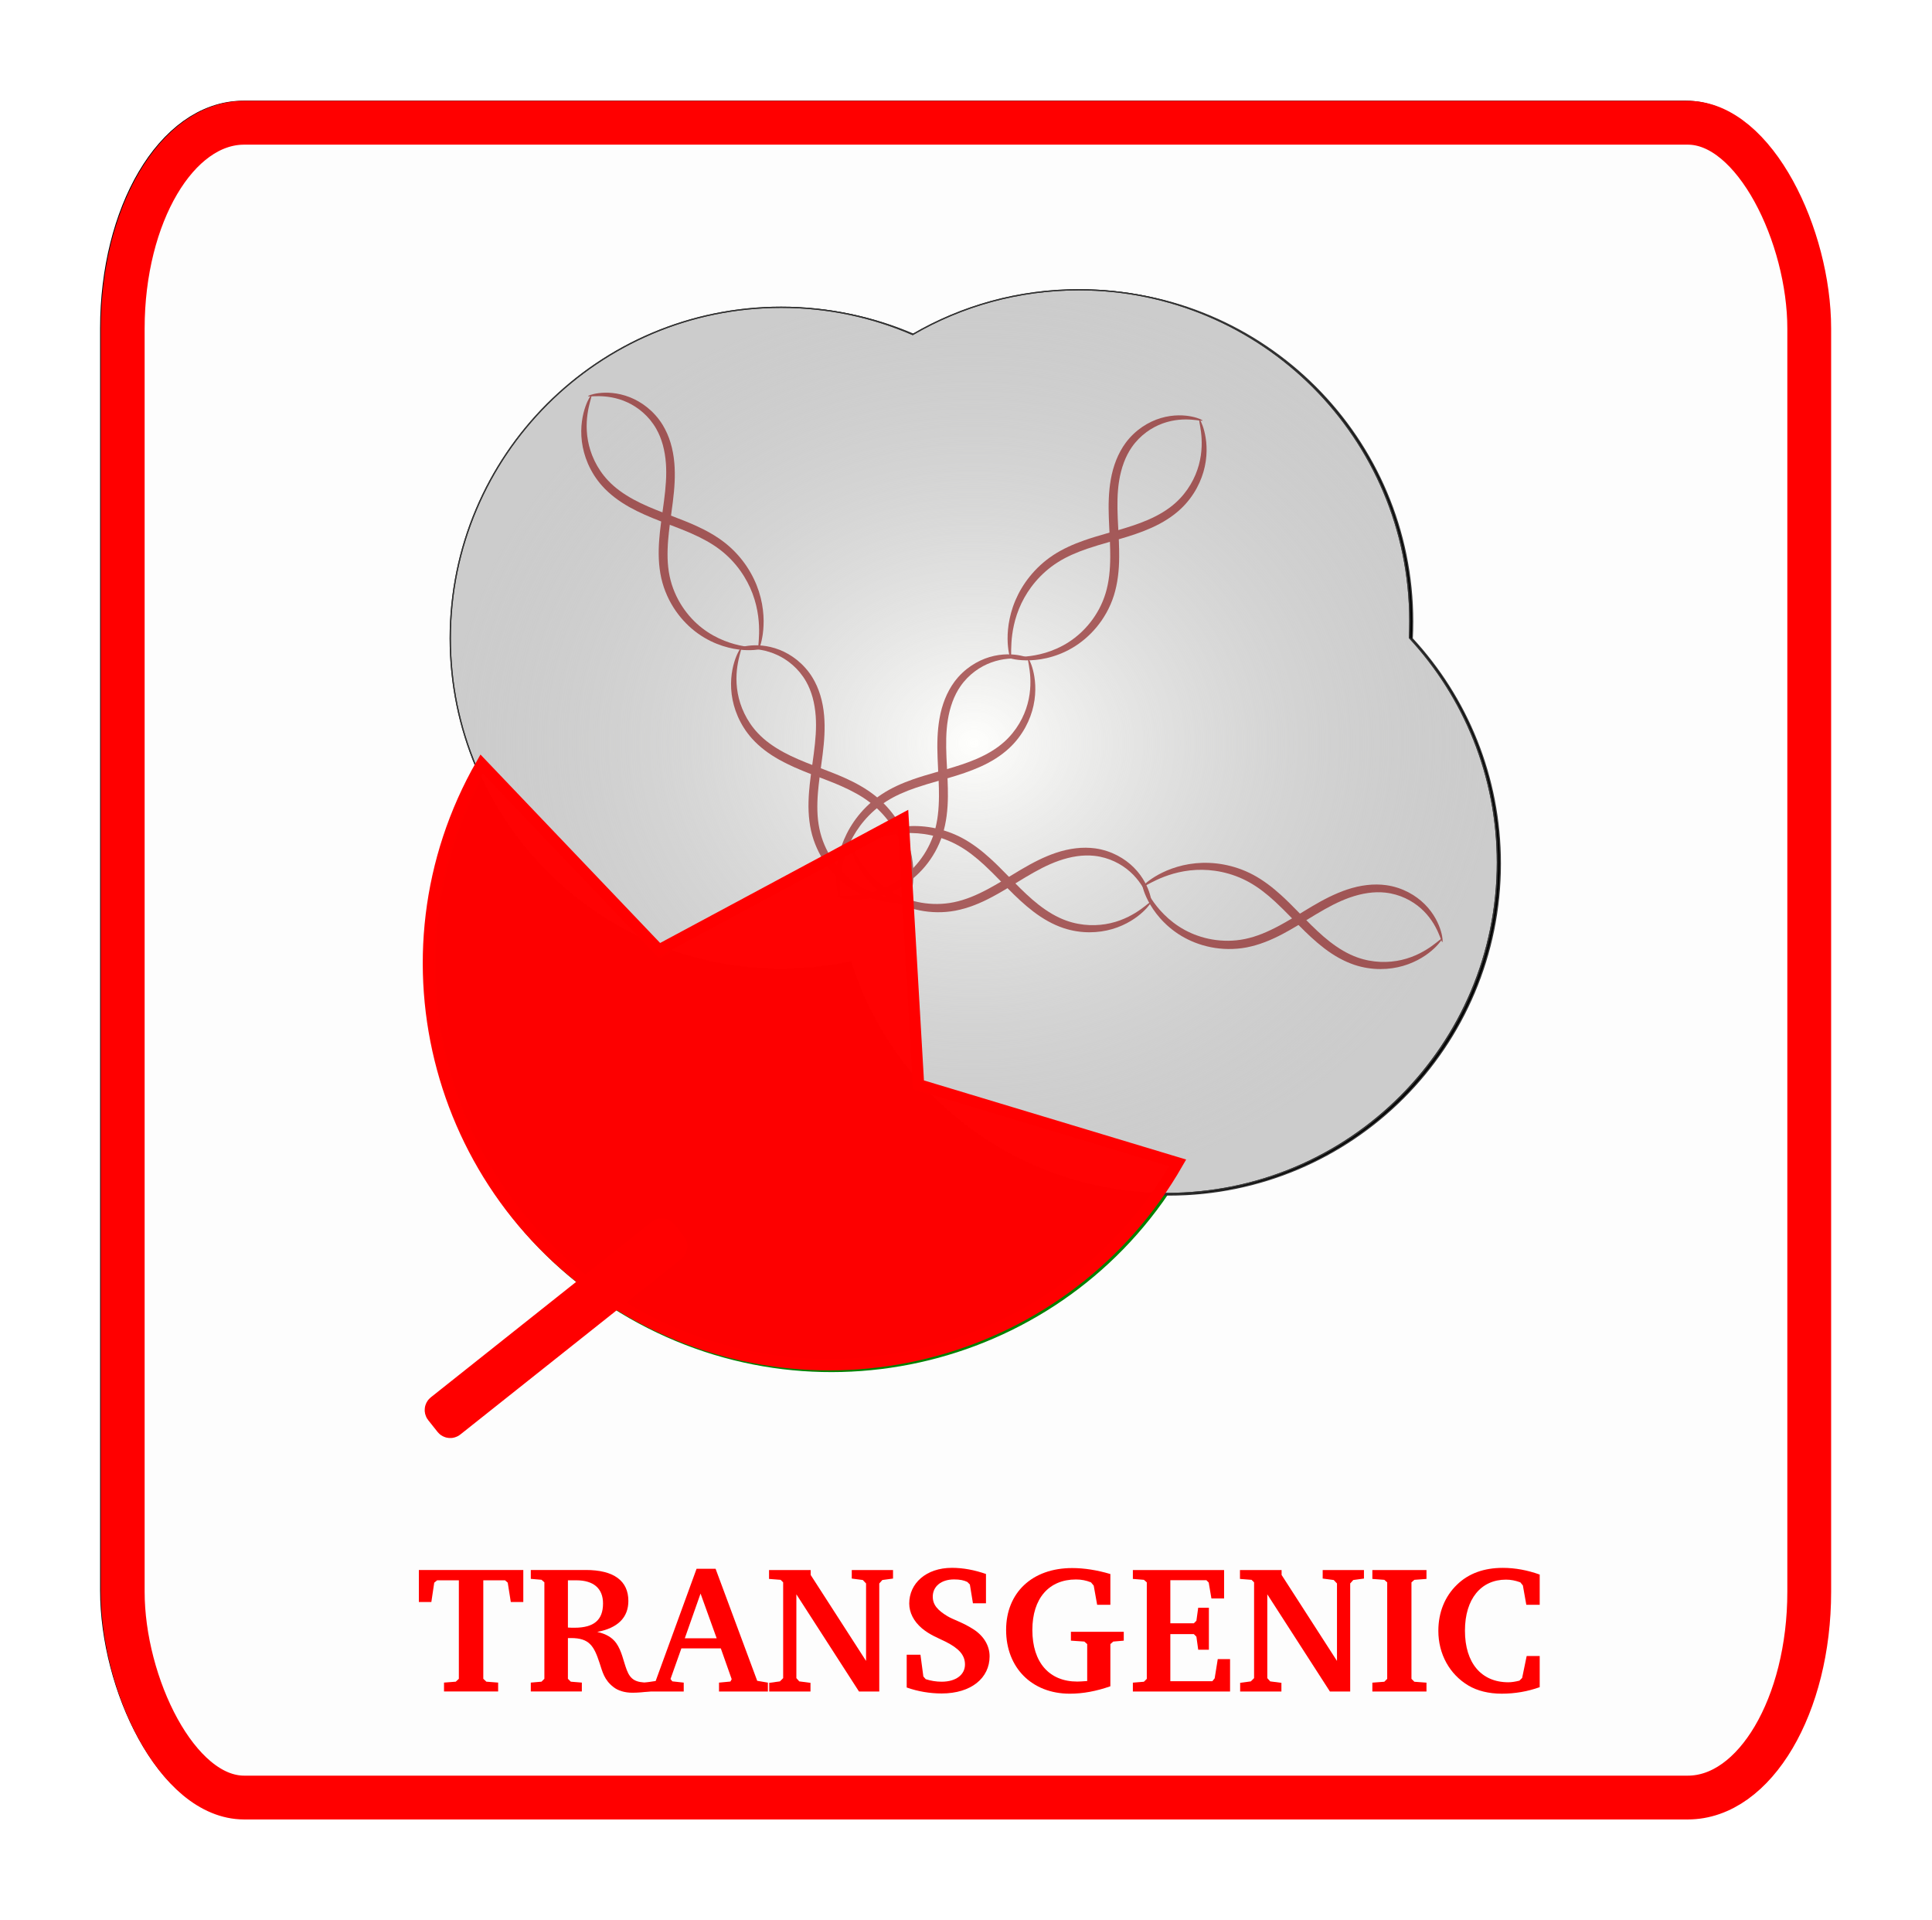 <?xml version="1.0" encoding="UTF-8"?>
<svg version="1.1" viewBox="0 0 234.83 233.36" xmlns="http://www.w3.org/2000/svg">
<defs>
<filter id="c" color-interpolation-filters="sRGB">
<feGaussianBlur stdDeviation="6.087"/>
</filter>
<filter id="d" x="-.107" y="-.124" width="1.213" height="1.247" color-interpolation-filters="sRGB">
<feGaussianBlur stdDeviation="15.395"/>
</filter>
<filter id="b" color-interpolation-filters="sRGB">
<feGaussianBlur stdDeviation="9.592"/>
</filter>
<radialGradient id="a" cx="315.72" cy="455.22" r="427.64" gradientTransform="matrix(.149 0 0 .129 83.632 45.032)" gradientUnits="userSpaceOnUse">
<stop stop-color="#fffffd" offset="0"/>
<stop stop-color="#ccc" stop-opacity="0" offset="1"/>
</radialGradient>
</defs>
<g transform="translate(-12.303 -13.438)">
<rect transform="matrix(.532 0 0 .532 -104.56 1.108)" x="247.54" y="51.182" width="385.07" height="382.32" rx="27.724" ry="46.978" fill-opacity=".99" filter="url(#b)" stroke="#000" stroke-linecap="round" stroke-width="10"/>
<rect x="27.221" y="28.355" width="204.99" height="203.53" rx="14.759" ry="25.008" fill="#fff" fill-opacity=".99" stroke="#f00" stroke-linecap="round" stroke-width="5.324"/>
<path transform="matrix(.368 0 0 .368 -85.128 13.237)" d="m563.76 271.36-80.726 43.316-58.669-61.53c-36.427 63.567-14.427 144.62 49.14 181.05 63.567 36.427 144.62 14.427 181.05-49.14l-85.704-25.858z" fill-opacity=".99" filter="url(#c)" stroke="#008000" stroke-linecap="round" stroke-width="3.76"/>
<path transform="matrix(.368 0 0 .368 -85.128 13.237)" d="m621.89 96.359c-20.035 0-38.801 5.385-54.954 14.784-13.332-5.78-28.032-8.994-43.489-8.994-60.448 0-109.45 49.003-109.45 109.45 0 60.448 49.003 109.45 109.45 109.45 7.885 0 15.568-0.848 22.98-2.432 13.965 44.376 55.435 76.553 104.42 76.553 60.448 0 109.45-49.003 109.45-109.45 0-28.683-11.044-54.781-29.098-74.298 0.094-1.861 0.139-3.727 0.139-5.612 0-60.448-49.003-109.45-109.45-109.45z" filter="url(#d)" stroke="#333" stroke-width=".405"/>
<path d="m143.44 48.652c-7.364 0-14.261 1.979-20.198 5.434-4.9-2.124-10.303-3.306-15.984-3.306-22.217 0-40.228 18.01-40.228 40.228 0 22.217 18.01 40.228 40.228 40.228 2.898 0 5.722-0.312 8.446-0.894 5.133 16.31 20.374 28.136 38.379 28.136 22.217 0 40.228-18.01 40.228-40.228 0-10.542-4.059-20.134-10.695-27.307 0.035-0.684 0.051-1.37 0.051-2.063 0-22.217-18.01-40.228-40.228-40.228z" fill="#ccc" stroke="#333" stroke-width=".149"/>
<path d="m143.44 48.652c-7.364 0-14.261 1.979-20.198 5.434-4.9-2.124-10.303-3.306-15.984-3.306-22.217 0-40.228 18.01-40.228 40.228 0 22.217 18.01 40.228 40.228 40.228 2.898 0 5.722-0.312 8.446-0.894 5.133 16.31 20.374 28.136 38.379 28.136 22.217 0 40.228-18.01 40.228-40.228 0-10.542-4.059-20.134-10.695-27.307 0.035-0.684 0.051-1.37 0.051-2.063 0-22.217-18.01-40.228-40.228-40.228z" fill="url(#a)" stroke="#333" stroke-width=".149"/>
<rect transform="matrix(.622 .783 -.783 .622 0 0)" x="185.55" y="28.927" width="2.094" height="34.556" rx=".129" ry=".129" fill="#f00" fill-opacity=".99" stroke="#f00" stroke-linecap="round" stroke-width="3.675"/>
<g fill="#800000" fill-rule="evenodd" opacity=".588">
<g transform="matrix(-.013 .108 -.108 -.013 186.45 34.139)">
<g transform="translate(-9.238)">
<path d="m839.64 226.77c-0.169-0.344 1.266-1.419 3.971-3.334s6.683-4.691 11.381-8.688c4.698-3.997 10.122-9.235 15.44-16.019 5.318-6.785 10.532-15.131 14.464-25.029v-1e-5c3.727-9.363 6.278-20.141 6.86-31.754 0.582-11.613-0.808-24.059-4.876-36.203-2.037-6.142-4.763-12.214-8.019-18.217s-7.043-11.936-11.144-17.807c-3.098-4.422-6.388-8.815-9.789-13.23-5.36-6.952-10.83-13.764-16.07-20.628-4.53-5.913-8.88-11.899-12.84-18.004-3.96-6.106-7.53-12.332-10.55-18.697-3.38-7.075-6-14.357-7.73-21.607-1.725-7.25-2.549-14.467-2.433-21.457 0.183-9.261 2.069-17.907 4.952-25.518 2.883-7.611 6.76-14.192 11.015-19.637 4.662-5.96 9.734-10.538 14.505-14.008 4.771-3.47 9.246-5.84 12.994-7.465 3.748-1.625 6.776-2.513 8.855-2.966 2.079-0.453 3.213-0.477 3.303-0.19 0.09 0.287-0.865 0.874-2.7 1.847-1.835 0.973-4.553 2.341-7.893 4.357s-7.306 4.69-11.477 8.307c-4.171 3.616-8.552 8.183-12.481 13.881-3.591 5.202-6.799 11.368-9.102 18.366-2.303 6.997-3.7 14.829-3.592 23.062 0.059 6.233 0.991 12.691 2.739 19.234s4.311 13.171 7.516 19.694c2.896 5.877 6.345 11.678 10.2 17.452 3.855 5.774 8.117 11.519 12.58 17.305 5.193 6.711 10.679 13.498 16.127 20.575 3.457 4.491 6.831 9.017 10.038 13.624 4.269 6.114 8.222 12.413 11.635 18.881 3.413 6.469 6.287 13.107 8.459 19.884 4.277 13.468 5.515 27.112 4.542 39.731-0.973 12.619-4.15 24.212-8.59 34.167-1e-5 1e-5 -1e-5 1e-5 -1e-5 2e-5 -4.7 10.518-10.737 19.15-16.822 25.975-6.085 6.825-12.22 11.86-17.522 15.501-5.302 3.64-9.777 5.906-12.896 7.232-3.119 1.326-4.886 1.731-5.054 1.387z"/>
<path d="m842.43 226.05c-0.267 0.258-1.629-0.591-3.866-2.585-2.237-1.994-5.348-5.144-8.865-9.613s-7.439-10.269-11.079-17.498c-3.639-7.229-6.993-15.899-9.176-25.869-1e-5 -1e-5 -1e-5 -1e-5 -1e-5 -2e-5 -2.052-9.383-3.042-19.891-2.354-31.049 0.688-11.157 3.058-22.963 7.608-34.606 4.55-11.585 11.13-22.773 18.753-33.468 5.016-7.051 10.446-13.93 15.978-20.81 2.445-3.041 4.874-6.04 7.259-9.017 8.022-10.029 15.514-19.882 21.599-29.952 3.256-5.399 6.129-10.86 8.488-16.331 2.358-5.471 4.201-10.953 5.451-16.397 2.124-9.147 2.607-18.208 1.938-26.617-0.669-8.409-2.49-16.166-4.959-23 0-3e-6 0-6e-6 -1e-5 -9e-6 -2.665-7.385-6.075-13.711-9.524-18.971-3.449-5.26-6.938-9.462-9.947-12.76-3.009-3.298-5.541-5.702-7.235-7.381s-2.552-2.643-2.362-2.917c0.19-0.274 1.421 0.155 3.538 1.364 2.117 1.209 5.122 3.207 8.672 6.218s7.648 7.044 11.746 12.315c4.098 5.271 8.196 11.79 11.517 19.611 0 4e-6 1e-5 7e-6 1e-5 1e-5 3.071 7.239 5.45 15.573 6.538 24.723 1.089 9.15 0.884 19.118-1.196 29.313-1.248 6.052-3.124 12.113-5.552 18.103-2.428 5.99-5.409 11.909-8.807 17.678-6.317 10.744-13.995 21.057-22.104 31.231-2.4 3.016-4.831 6.029-7.265 9.056-5.506 6.847-10.845 13.554-15.716 20.311-3.688 5.126-7.124 10.283-10.171 15.483-3.047 5.2-5.704 10.442-7.875 15.732-4.371 10.597-6.825 21.431-7.781 31.748-0.956 10.317-0.418 20.117 1.092 28.958v1e-5c1.602 9.396 4.284 17.725 7.247 24.811 2.963 7.086 6.207 12.938 9.086 17.602 2.88 4.664 5.394 8.152 7.073 10.565 1.679 2.413 2.518 3.763 2.251 4.021z"/>
</g>
<g transform="translate(-11.183 327.71)">
<path d="m839.64 226.77c-0.169-0.344 1.266-1.419 3.971-3.334s6.683-4.691 11.381-8.688c4.698-3.997 10.122-9.235 15.44-16.019 5.318-6.785 10.532-15.131 14.464-25.029v-1e-5c3.727-9.363 6.278-20.141 6.86-31.754 0.582-11.613-0.808-24.059-4.876-36.203-2.037-6.142-4.763-12.214-8.019-18.217s-7.043-11.936-11.144-17.807c-3.098-4.422-6.388-8.815-9.789-13.23-5.36-6.952-10.83-13.764-16.07-20.628-4.53-5.913-8.88-11.899-12.84-18.004-3.96-6.106-7.53-12.332-10.55-18.697-3.38-7.075-6-14.357-7.73-21.607-1.725-7.25-2.549-14.467-2.433-21.457 0.183-9.261 2.069-17.907 4.952-25.518 2.883-7.611 6.76-14.192 11.015-19.637 4.662-5.96 9.734-10.538 14.505-14.008 4.771-3.47 9.246-5.84 12.994-7.465 3.748-1.625 6.776-2.513 8.855-2.966 2.079-0.453 3.213-0.477 3.303-0.19 0.09 0.287-0.865 0.874-2.7 1.847-1.835 0.973-4.553 2.341-7.893 4.357s-7.306 4.69-11.477 8.307c-4.171 3.616-8.552 8.183-12.481 13.881-3.591 5.202-6.799 11.368-9.102 18.366-2.303 6.997-3.7 14.829-3.592 23.062 0.059 6.233 0.991 12.691 2.739 19.234s4.311 13.171 7.516 19.694c2.896 5.877 6.345 11.678 10.2 17.452 3.855 5.774 8.117 11.519 12.58 17.305 5.193 6.711 10.679 13.498 16.127 20.575 3.457 4.491 6.831 9.017 10.038 13.624 4.269 6.114 8.222 12.413 11.635 18.881 3.413 6.469 6.287 13.107 8.459 19.884 4.277 13.468 5.515 27.112 4.542 39.731-0.973 12.619-4.15 24.212-8.59 34.167-1e-5 1e-5 -1e-5 1e-5 -1e-5 2e-5 -4.7 10.518-10.737 19.15-16.822 25.975-6.085 6.825-12.22 11.86-17.522 15.501-5.302 3.64-9.777 5.906-12.896 7.232-3.119 1.326-4.886 1.731-5.054 1.387z"/>
<path d="m842.43 226.05c-0.267 0.258-1.629-0.591-3.866-2.585-2.237-1.994-5.348-5.144-8.865-9.613s-7.439-10.269-11.079-17.498c-3.639-7.229-6.993-15.899-9.176-25.869-1e-5 -1e-5 -1e-5 -1e-5 -1e-5 -2e-5 -2.052-9.383-3.042-19.891-2.354-31.049 0.688-11.157 3.058-22.963 7.608-34.606 4.55-11.585 11.13-22.773 18.753-33.468 5.016-7.051 10.446-13.93 15.978-20.81 2.445-3.041 4.874-6.04 7.259-9.017 8.022-10.029 15.514-19.882 21.599-29.952 3.256-5.399 6.129-10.86 8.488-16.331 2.358-5.471 4.201-10.953 5.451-16.397 2.124-9.147 2.607-18.208 1.938-26.617-0.669-8.409-2.49-16.166-4.959-23 0-3e-6 0-6e-6 -1e-5 -9e-6 -2.665-7.385-6.075-13.711-9.524-18.971-3.449-5.26-6.938-9.462-9.947-12.76-3.009-3.298-5.541-5.702-7.235-7.381s-2.552-2.643-2.362-2.917c0.19-0.274 1.421 0.155 3.538 1.364 2.117 1.209 5.122 3.207 8.672 6.218s7.648 7.044 11.746 12.315c4.098 5.271 8.196 11.79 11.517 19.611 0 4e-6 1e-5 7e-6 1e-5 1e-5 3.071 7.239 5.45 15.573 6.538 24.723 1.089 9.15 0.884 19.118-1.196 29.313-1.248 6.052-3.124 12.113-5.552 18.103-2.428 5.99-5.409 11.909-8.807 17.678-6.317 10.744-13.995 21.057-22.104 31.231-2.4 3.016-4.831 6.029-7.265 9.056-5.506 6.847-10.845 13.554-15.716 20.311-3.688 5.126-7.124 10.283-10.171 15.483-3.047 5.2-5.704 10.442-7.875 15.732-4.371 10.597-6.825 21.431-7.781 31.748-0.956 10.317-0.418 20.117 1.092 28.958v1e-5c1.602 9.396 4.284 17.725 7.247 24.811 2.963 7.086 6.207 12.938 9.086 17.602 2.88 4.664 5.394 8.152 7.073 10.565 1.679 2.413 2.518 3.763 2.251 4.021z"/>
</g>
</g>
<g transform="matrix(.089 .063 -.063 .089 75.238 20.826)">
<g transform="translate(-9.238)">
<path d="m839.64 226.77c-0.169-0.344 1.266-1.419 3.971-3.334s6.683-4.691 11.381-8.688c4.698-3.997 10.122-9.235 15.44-16.019 5.318-6.785 10.532-15.131 14.464-25.029v-1e-5c3.727-9.363 6.278-20.141 6.86-31.754 0.582-11.613-0.808-24.059-4.876-36.203-2.037-6.142-4.763-12.214-8.019-18.217s-7.043-11.936-11.144-17.807c-3.098-4.422-6.388-8.815-9.789-13.23-5.36-6.952-10.83-13.764-16.07-20.628-4.53-5.913-8.88-11.899-12.84-18.004-3.96-6.106-7.53-12.332-10.55-18.697-3.38-7.075-6-14.357-7.73-21.607-1.725-7.25-2.549-14.467-2.433-21.457 0.183-9.261 2.069-17.907 4.952-25.518 2.883-7.611 6.76-14.192 11.015-19.637 4.662-5.96 9.734-10.538 14.505-14.008 4.771-3.47 9.246-5.84 12.994-7.465 3.748-1.625 6.776-2.513 8.855-2.966 2.079-0.453 3.213-0.477 3.303-0.19 0.09 0.287-0.865 0.874-2.7 1.847-1.835 0.973-4.553 2.341-7.893 4.357s-7.306 4.69-11.477 8.307c-4.171 3.616-8.552 8.183-12.481 13.881-3.591 5.202-6.799 11.368-9.102 18.366-2.303 6.997-3.7 14.829-3.592 23.062 0.059 6.233 0.991 12.691 2.739 19.234s4.311 13.171 7.516 19.694c2.896 5.877 6.345 11.678 10.2 17.452 3.855 5.774 8.117 11.519 12.58 17.305 5.193 6.711 10.679 13.498 16.127 20.575 3.457 4.491 6.831 9.017 10.038 13.624 4.269 6.114 8.222 12.413 11.635 18.881 3.413 6.469 6.287 13.107 8.459 19.884 4.277 13.468 5.515 27.112 4.542 39.731-0.973 12.619-4.15 24.212-8.59 34.167-1e-5 1e-5 -1e-5 1e-5 -1e-5 2e-5 -4.7 10.518-10.737 19.15-16.822 25.975-6.085 6.825-12.22 11.86-17.522 15.501-5.302 3.64-9.777 5.906-12.896 7.232-3.119 1.326-4.886 1.731-5.054 1.387z"/>
<path d="m842.43 226.05c-0.267 0.258-1.629-0.591-3.866-2.585-2.237-1.994-5.348-5.144-8.865-9.613s-7.439-10.269-11.079-17.498c-3.639-7.229-6.993-15.899-9.176-25.869-1e-5 -1e-5 -1e-5 -1e-5 -1e-5 -2e-5 -2.052-9.383-3.042-19.891-2.354-31.049 0.688-11.157 3.058-22.963 7.608-34.606 4.55-11.585 11.13-22.773 18.753-33.468 5.016-7.051 10.446-13.93 15.978-20.81 2.445-3.041 4.874-6.04 7.259-9.017 8.022-10.029 15.514-19.882 21.599-29.952 3.256-5.399 6.129-10.86 8.488-16.331 2.358-5.471 4.201-10.953 5.451-16.397 2.124-9.147 2.607-18.208 1.938-26.617-0.669-8.409-2.49-16.166-4.959-23 0-3e-6 0-6e-6 -1e-5 -9e-6 -2.665-7.385-6.075-13.711-9.524-18.971-3.449-5.26-6.938-9.462-9.947-12.76-3.009-3.298-5.541-5.702-7.235-7.381s-2.552-2.643-2.362-2.917c0.19-0.274 1.421 0.155 3.538 1.364 2.117 1.209 5.122 3.207 8.672 6.218s7.648 7.044 11.746 12.315c4.098 5.271 8.196 11.79 11.517 19.611 0 4e-6 1e-5 7e-6 1e-5 1e-5 3.071 7.239 5.45 15.573 6.538 24.723 1.089 9.15 0.884 19.118-1.196 29.313-1.248 6.052-3.124 12.113-5.552 18.103-2.428 5.99-5.409 11.909-8.807 17.678-6.317 10.744-13.995 21.057-22.104 31.231-2.4 3.016-4.831 6.029-7.265 9.056-5.506 6.847-10.845 13.554-15.716 20.311-3.688 5.126-7.124 10.283-10.171 15.483-3.047 5.2-5.704 10.442-7.875 15.732-4.371 10.597-6.825 21.431-7.781 31.748-0.956 10.317-0.418 20.117 1.092 28.958v1e-5c1.602 9.396 4.284 17.725 7.247 24.811 2.963 7.086 6.207 12.938 9.086 17.602 2.88 4.664 5.394 8.152 7.073 10.565 1.679 2.413 2.518 3.763 2.251 4.021z"/>
</g>
<g transform="translate(-11.183 327.71)">
<path d="m839.64 226.77c-0.169-0.344 1.266-1.419 3.971-3.334s6.683-4.691 11.381-8.688c4.698-3.997 10.122-9.235 15.44-16.019 5.318-6.785 10.532-15.131 14.464-25.029v-1e-5c3.727-9.363 6.278-20.141 6.86-31.754 0.582-11.613-0.808-24.059-4.876-36.203-2.037-6.142-4.763-12.214-8.019-18.217s-7.043-11.936-11.144-17.807c-3.098-4.422-6.388-8.815-9.789-13.23-5.36-6.952-10.83-13.764-16.07-20.628-4.53-5.913-8.88-11.899-12.84-18.004-3.96-6.106-7.53-12.332-10.55-18.697-3.38-7.075-6-14.357-7.73-21.607-1.725-7.25-2.549-14.467-2.433-21.457 0.183-9.261 2.069-17.907 4.952-25.518 2.883-7.611 6.76-14.192 11.015-19.637 4.662-5.96 9.734-10.538 14.505-14.008 4.771-3.47 9.246-5.84 12.994-7.465 3.748-1.625 6.776-2.513 8.855-2.966 2.079-0.453 3.213-0.477 3.303-0.19 0.09 0.287-0.865 0.874-2.7 1.847-1.835 0.973-4.553 2.341-7.893 4.357s-7.306 4.69-11.477 8.307c-4.171 3.616-8.552 8.183-12.481 13.881-3.591 5.202-6.799 11.368-9.102 18.366-2.303 6.997-3.7 14.829-3.592 23.062 0.059 6.233 0.991 12.691 2.739 19.234s4.311 13.171 7.516 19.694c2.896 5.877 6.345 11.678 10.2 17.452 3.855 5.774 8.117 11.519 12.58 17.305 5.193 6.711 10.679 13.498 16.127 20.575 3.457 4.491 6.831 9.017 10.038 13.624 4.269 6.114 8.222 12.413 11.635 18.881 3.413 6.469 6.287 13.107 8.459 19.884 4.277 13.468 5.515 27.112 4.542 39.731-0.973 12.619-4.15 24.212-8.59 34.167-1e-5 1e-5 -1e-5 1e-5 -1e-5 2e-5 -4.7 10.518-10.737 19.15-16.822 25.975-6.085 6.825-12.22 11.86-17.522 15.501-5.302 3.64-9.777 5.906-12.896 7.232-3.119 1.326-4.886 1.731-5.054 1.387z"/>
<path d="m842.43 226.05c-0.267 0.258-1.629-0.591-3.866-2.585-2.237-1.994-5.348-5.144-8.865-9.613s-7.439-10.269-11.079-17.498c-3.639-7.229-6.993-15.899-9.176-25.869-1e-5 -1e-5 -1e-5 -1e-5 -1e-5 -2e-5 -2.052-9.383-3.042-19.891-2.354-31.049 0.688-11.157 3.058-22.963 7.608-34.606 4.55-11.585 11.13-22.773 18.753-33.468 5.016-7.051 10.446-13.93 15.978-20.81 2.445-3.041 4.874-6.04 7.259-9.017 8.022-10.029 15.514-19.882 21.599-29.952 3.256-5.399 6.129-10.86 8.488-16.331 2.358-5.471 4.201-10.953 5.451-16.397 2.124-9.147 2.607-18.208 1.938-26.617-0.669-8.409-2.49-16.166-4.959-23 0-3e-6 0-6e-6 -1e-5 -9e-6 -2.665-7.385-6.075-13.711-9.524-18.971-3.449-5.26-6.938-9.462-9.947-12.76-3.009-3.298-5.541-5.702-7.235-7.381s-2.552-2.643-2.362-2.917c0.19-0.274 1.421 0.155 3.538 1.364 2.117 1.209 5.122 3.207 8.672 6.218s7.648 7.044 11.746 12.315c4.098 5.271 8.196 11.79 11.517 19.611 0 4e-6 1e-5 7e-6 1e-5 1e-5 3.071 7.239 5.45 15.573 6.538 24.723 1.089 9.15 0.884 19.118-1.196 29.313-1.248 6.052-3.124 12.113-5.552 18.103-2.428 5.99-5.409 11.909-8.807 17.678-6.317 10.744-13.995 21.057-22.104 31.231-2.4 3.016-4.831 6.029-7.265 9.056-5.506 6.847-10.845 13.554-15.716 20.311-3.688 5.126-7.124 10.283-10.171 15.483-3.047 5.2-5.704 10.442-7.875 15.732-4.371 10.597-6.825 21.431-7.781 31.748-0.956 10.317-0.418 20.117 1.092 28.958v1e-5c1.602 9.396 4.284 17.725 7.247 24.811 2.963 7.086 6.207 12.938 9.086 17.602 2.88 4.664 5.394 8.152 7.073 10.565 1.679 2.413 2.518 3.763 2.251 4.021z"/>
</g>
</g>
<g transform="matrix(-.094 .055 .055 .094 170.38 25.261)">
<g transform="translate(-9.238)">
<path d="m839.64 226.77c-0.169-0.344 1.266-1.419 3.971-3.334s6.683-4.691 11.381-8.688c4.698-3.997 10.122-9.235 15.44-16.019 5.318-6.785 10.532-15.131 14.464-25.029v-1e-5c3.727-9.363 6.278-20.141 6.86-31.754 0.582-11.613-0.808-24.059-4.876-36.203-2.037-6.142-4.763-12.214-8.019-18.217s-7.043-11.936-11.144-17.807c-3.098-4.422-6.388-8.815-9.789-13.23-5.36-6.952-10.83-13.764-16.07-20.628-4.53-5.913-8.88-11.899-12.84-18.004-3.96-6.106-7.53-12.332-10.55-18.697-3.38-7.075-6-14.357-7.73-21.607-1.725-7.25-2.549-14.467-2.433-21.457 0.183-9.261 2.069-17.907 4.952-25.518 2.883-7.611 6.76-14.192 11.015-19.637 4.662-5.96 9.734-10.538 14.505-14.008 4.771-3.47 9.246-5.84 12.994-7.465 3.748-1.625 6.776-2.513 8.855-2.966 2.079-0.453 3.213-0.477 3.303-0.19 0.09 0.287-0.865 0.874-2.7 1.847-1.835 0.973-4.553 2.341-7.893 4.357s-7.306 4.69-11.477 8.307c-4.171 3.616-8.552 8.183-12.481 13.881-3.591 5.202-6.799 11.368-9.102 18.366-2.303 6.997-3.7 14.829-3.592 23.062 0.059 6.233 0.991 12.691 2.739 19.234s4.311 13.171 7.516 19.694c2.896 5.877 6.345 11.678 10.2 17.452 3.855 5.774 8.117 11.519 12.58 17.305 5.193 6.711 10.679 13.498 16.127 20.575 3.457 4.491 6.831 9.017 10.038 13.624 4.269 6.114 8.222 12.413 11.635 18.881 3.413 6.469 6.287 13.107 8.459 19.884 4.277 13.468 5.515 27.112 4.542 39.731-0.973 12.619-4.15 24.212-8.59 34.167-1e-5 1e-5 -1e-5 1e-5 -1e-5 2e-5 -4.7 10.518-10.737 19.15-16.822 25.975-6.085 6.825-12.22 11.86-17.522 15.501-5.302 3.64-9.777 5.906-12.896 7.232-3.119 1.326-4.886 1.731-5.054 1.387z"/>
<path d="m842.43 226.05c-0.267 0.258-1.629-0.591-3.866-2.585-2.237-1.994-5.348-5.144-8.865-9.613s-7.439-10.269-11.079-17.498c-3.639-7.229-6.993-15.899-9.176-25.869-1e-5 -1e-5 -1e-5 -1e-5 -1e-5 -2e-5 -2.052-9.383-3.042-19.891-2.354-31.049 0.688-11.157 3.058-22.963 7.608-34.606 4.55-11.585 11.13-22.773 18.753-33.468 5.016-7.051 10.446-13.93 15.978-20.81 2.445-3.041 4.874-6.04 7.259-9.017 8.022-10.029 15.514-19.882 21.599-29.952 3.256-5.399 6.129-10.86 8.488-16.331 2.358-5.471 4.201-10.953 5.451-16.397 2.124-9.147 2.607-18.208 1.938-26.617-0.669-8.409-2.49-16.166-4.959-23 0-3e-6 0-6e-6 -1e-5 -9e-6 -2.665-7.385-6.075-13.711-9.524-18.971-3.449-5.26-6.938-9.462-9.947-12.76-3.009-3.298-5.541-5.702-7.235-7.381s-2.552-2.643-2.362-2.917c0.19-0.274 1.421 0.155 3.538 1.364 2.117 1.209 5.122 3.207 8.672 6.218s7.648 7.044 11.746 12.315c4.098 5.271 8.196 11.79 11.517 19.611 0 4e-6 1e-5 7e-6 1e-5 1e-5 3.071 7.239 5.45 15.573 6.538 24.723 1.089 9.15 0.884 19.118-1.196 29.313-1.248 6.052-3.124 12.113-5.552 18.103-2.428 5.99-5.409 11.909-8.807 17.678-6.317 10.744-13.995 21.057-22.104 31.231-2.4 3.016-4.831 6.029-7.265 9.056-5.506 6.847-10.845 13.554-15.716 20.311-3.688 5.126-7.124 10.283-10.171 15.483-3.047 5.2-5.704 10.442-7.875 15.732-4.371 10.597-6.825 21.431-7.781 31.748-0.956 10.317-0.418 20.117 1.092 28.958v1e-5c1.602 9.396 4.284 17.725 7.247 24.811 2.963 7.086 6.207 12.938 9.086 17.602 2.88 4.664 5.394 8.152 7.073 10.565 1.679 2.413 2.518 3.763 2.251 4.021z"/>
</g>
<g transform="translate(-11.183 327.71)">
<path d="m839.64 226.77c-0.169-0.344 1.266-1.419 3.971-3.334s6.683-4.691 11.381-8.688c4.698-3.997 10.122-9.235 15.44-16.019 5.318-6.785 10.532-15.131 14.464-25.029v-1e-5c3.727-9.363 6.278-20.141 6.86-31.754 0.582-11.613-0.808-24.059-4.876-36.203-2.037-6.142-4.763-12.214-8.019-18.217s-7.043-11.936-11.144-17.807c-3.098-4.422-6.388-8.815-9.789-13.23-5.36-6.952-10.83-13.764-16.07-20.628-4.53-5.913-8.88-11.899-12.84-18.004-3.96-6.106-7.53-12.332-10.55-18.697-3.38-7.075-6-14.357-7.73-21.607-1.725-7.25-2.549-14.467-2.433-21.457 0.183-9.261 2.069-17.907 4.952-25.518 2.883-7.611 6.76-14.192 11.015-19.637 4.662-5.96 9.734-10.538 14.505-14.008 4.771-3.47 9.246-5.84 12.994-7.465 3.748-1.625 6.776-2.513 8.855-2.966 2.079-0.453 3.213-0.477 3.303-0.19 0.09 0.287-0.865 0.874-2.7 1.847-1.835 0.973-4.553 2.341-7.893 4.357s-7.306 4.69-11.477 8.307c-4.171 3.616-8.552 8.183-12.481 13.881-3.591 5.202-6.799 11.368-9.102 18.366-2.303 6.997-3.7 14.829-3.592 23.062 0.059 6.233 0.991 12.691 2.739 19.234s4.311 13.171 7.516 19.694c2.896 5.877 6.345 11.678 10.2 17.452 3.855 5.774 8.117 11.519 12.58 17.305 5.193 6.711 10.679 13.498 16.127 20.575 3.457 4.491 6.831 9.017 10.038 13.624 4.269 6.114 8.222 12.413 11.635 18.881 3.413 6.469 6.287 13.107 8.459 19.884 4.277 13.468 5.515 27.112 4.542 39.731-0.973 12.619-4.15 24.212-8.59 34.167-1e-5 1e-5 -1e-5 1e-5 -1e-5 2e-5 -4.7 10.518-10.737 19.15-16.822 25.975-6.085 6.825-12.22 11.86-17.522 15.501-5.302 3.64-9.777 5.906-12.896 7.232-3.119 1.326-4.886 1.731-5.054 1.387z"/>
<path d="m842.43 226.05c-0.267 0.258-1.629-0.591-3.866-2.585-2.237-1.994-5.348-5.144-8.865-9.613s-7.439-10.269-11.079-17.498c-3.639-7.229-6.993-15.899-9.176-25.869-1e-5 -1e-5 -1e-5 -1e-5 -1e-5 -2e-5 -2.052-9.383-3.042-19.891-2.354-31.049 0.688-11.157 3.058-22.963 7.608-34.606 4.55-11.585 11.13-22.773 18.753-33.468 5.016-7.051 10.446-13.93 15.978-20.81 2.445-3.041 4.874-6.04 7.259-9.017 8.022-10.029 15.514-19.882 21.599-29.952 3.256-5.399 6.129-10.86 8.488-16.331 2.358-5.471 4.201-10.953 5.451-16.397 2.124-9.147 2.607-18.208 1.938-26.617-0.669-8.409-2.49-16.166-4.959-23 0-3e-6 0-6e-6 -1e-5 -9e-6 -2.665-7.385-6.075-13.711-9.524-18.971-3.449-5.26-6.938-9.462-9.947-12.76-3.009-3.298-5.541-5.702-7.235-7.381s-2.552-2.643-2.362-2.917c0.19-0.274 1.421 0.155 3.538 1.364 2.117 1.209 5.122 3.207 8.672 6.218s7.648 7.044 11.746 12.315c4.098 5.271 8.196 11.79 11.517 19.611 0 4e-6 1e-5 7e-6 1e-5 1e-5 3.071 7.239 5.45 15.573 6.538 24.723 1.089 9.15 0.884 19.118-1.196 29.313-1.248 6.052-3.124 12.113-5.552 18.103-2.428 5.99-5.409 11.909-8.807 17.678-6.317 10.744-13.995 21.057-22.104 31.231-2.4 3.016-4.831 6.029-7.265 9.056-5.506 6.847-10.845 13.554-15.716 20.311-3.688 5.126-7.124 10.283-10.171 15.483-3.047 5.2-5.704 10.442-7.875 15.732-4.371 10.597-6.825 21.431-7.781 31.748-0.956 10.317-0.418 20.117 1.092 28.958v1e-5c1.602 9.396 4.284 17.725 7.247 24.811 2.963 7.086 6.207 12.938 9.086 17.602 2.88 4.664 5.394 8.152 7.073 10.565 1.679 2.413 2.518 3.763 2.251 4.021z"/>
</g>
</g>
</g>
<path d="m122.07 112.97-29.666 15.92-21.563-22.61c-13.388 23.363-5.302 53.154 18.061 66.542s53.154 5.302 66.542-18.061l-31.499-9.504z" fill="#f00" fill-opacity=".99" stroke="#f00" stroke-linecap="round" stroke-width="1.382"/>
<g fill="#f00">
<path d="m63.214 204.23v3.894h1.518l0.352-2.354 0.352-0.286h2.64v11.968l-0.374 0.352-1.43 0.11v1.078h6.578v-1.078l-1.43-0.11-0.374-0.352v-11.968h2.64l0.33 0.286 0.374 2.354h1.518v-3.894h-12.694"/>
<path d="m76.821 204.23v1.078l1.298 0.11 0.352 0.308v11.726l-0.352 0.352-1.298 0.11v1.078h6.204v-1.078l-1.342-0.11-0.352-0.352v-4.95h0.374c2.222 0 2.794 0.946 3.476 3.036 0.352 1.056 0.55 2.046 1.694 2.926 0.528 0.418 1.342 0.682 2.288 0.682 0.682 0 1.43-0.066 2.2-0.176v-1.056h-0.286c-1.474 0-2.134-0.33-2.596-1.54-0.418-1.1-0.594-2.288-1.276-3.256-0.506-0.704-1.254-1.122-2.31-1.364 2.486-0.462 3.784-1.738 3.784-3.762 0-2.442-1.76-3.762-5.17-3.762h-6.688m4.51 1.254h1.012c2.134 0 3.256 1.012 3.256 2.816 0 2.024-1.122 2.948-3.476 2.948-0.242 0-0.506 0-0.792-0.022v-5.742"/>
<path d="m96.97 204.08-4.972 13.64-1.32 0.198v1.078h4.73v-1.078l-1.386-0.154-0.22-0.286 1.32-3.718h4.796l1.32 3.74-0.154 0.286-1.386 0.132v1.078h5.94v-1.078l-1.298-0.22-5.06-13.618h-2.31m0.484 3.014 1.958 5.434h-3.872l1.914-5.434"/>
<path d="m105.8 219h5.016v-1.056l-1.364-0.176-0.352-0.396v-10.186l7.612 11.814h2.464v-13.134l0.374-0.418 1.298-0.176v-1.034h-5.016v1.034l1.342 0.176 0.396 0.418v9.416l-6.732-10.45v-0.594h-5.06v1.078l1.408 0.11 0.308 0.308v11.638l-0.396 0.396-1.298 0.176v1.056"/>
<path d="m122.51 218.51c1.364 0.484 2.838 0.726 4.246 0.726 3.608 0 5.83-1.892 5.83-4.51 0-1.298-0.704-2.486-1.98-3.3-1.298-0.836-2.464-1.166-3.146-1.584-1.166-0.704-1.782-1.364-1.782-2.376 0-1.21 0.99-2.09 2.596-2.09 0.704 0 1.21 0.11 1.606 0.308l0.308 0.308 0.374 2.288h1.584v-3.564c-1.386-0.484-2.772-0.748-4.136-0.748-3.146 0-5.192 1.892-5.192 4.334 0 1.078 0.528 2.156 1.54 3.014 0.968 0.814 2.002 1.188 2.882 1.628 1.562 0.792 2.354 1.584 2.354 2.772 0 1.21-1.056 2.09-2.838 2.09-0.682 0-1.32-0.11-1.936-0.308l-0.286-0.33-0.352-2.64h-1.672v3.982"/>
<path d="m142.47 211.74v1.078l1.628 0.11 0.352 0.308v4.488c-0.572 0.044-0.99 0.066-1.21 0.066-3.388 0-5.456-2.31-5.456-6.27 0-3.85 2.024-6.138 5.302-6.138 0.638 0 1.232 0.11 1.826 0.352l0.33 0.396 0.418 2.332h1.606v-3.74c-1.628-0.484-3.19-0.726-4.642-0.726-4.884 0-8.03 3.014-8.03 7.524 0 4.576 3.124 7.744 7.744 7.744 1.606 0 3.234-0.308 4.928-0.902v-5.126l0.352-0.308 1.276-0.11v-1.078h-6.424"/>
<path d="m150 219h11.814v-3.938h-1.496l-0.374 2.332-0.286 0.352h-5.104v-5.72h2.86l0.308 0.308 0.22 1.584h1.298v-5.104h-1.298l-0.22 1.584-0.308 0.308h-2.86v-5.236h4.378l0.286 0.286 0.33 1.936h1.54v-3.454h-11.088v1.078l1.342 0.11 0.352 0.308v11.726l-0.352 0.352-1.342 0.11v1.078"/>
<path d="m163.04 219h5.016v-1.056l-1.364-0.176-0.352-0.396v-10.186l7.612 11.814h2.464v-13.134l0.374-0.418 1.298-0.176v-1.034h-5.016v1.034l1.342 0.176 0.396 0.418v9.416l-6.732-10.45v-0.594h-5.06v1.078l1.408 0.11 0.308 0.308v11.638l-0.396 0.396-1.298 0.176v1.056"/>
<path d="m179.11 219h6.578v-1.078l-1.474-0.11-0.352-0.352v-11.726l0.352-0.308 1.474-0.11v-1.078h-6.578v1.078l1.452 0.11 0.352 0.308v11.726l-0.352 0.352-1.452 0.11v1.078"/>
<path d="m199.45 218.47v-3.784h-1.584l-0.55 2.662-0.33 0.33c-0.528 0.132-0.968 0.198-1.342 0.198-3.278 0-5.28-2.332-5.28-6.27 0-3.894 1.98-6.204 4.994-6.204 0.572 0 1.144 0.11 1.738 0.33l0.308 0.374 0.418 2.354h1.628v-3.674c-1.474-0.528-2.97-0.814-4.488-0.814-2.288 0-4.158 0.682-5.544 2.024-1.496 1.43-2.288 3.388-2.288 5.632 0 2.816 1.364 5.28 3.652 6.644 1.078 0.638 2.464 0.99 4.048 0.99 1.606 0 3.146-0.264 4.62-0.792"/>
</g>
</g>
</svg>
